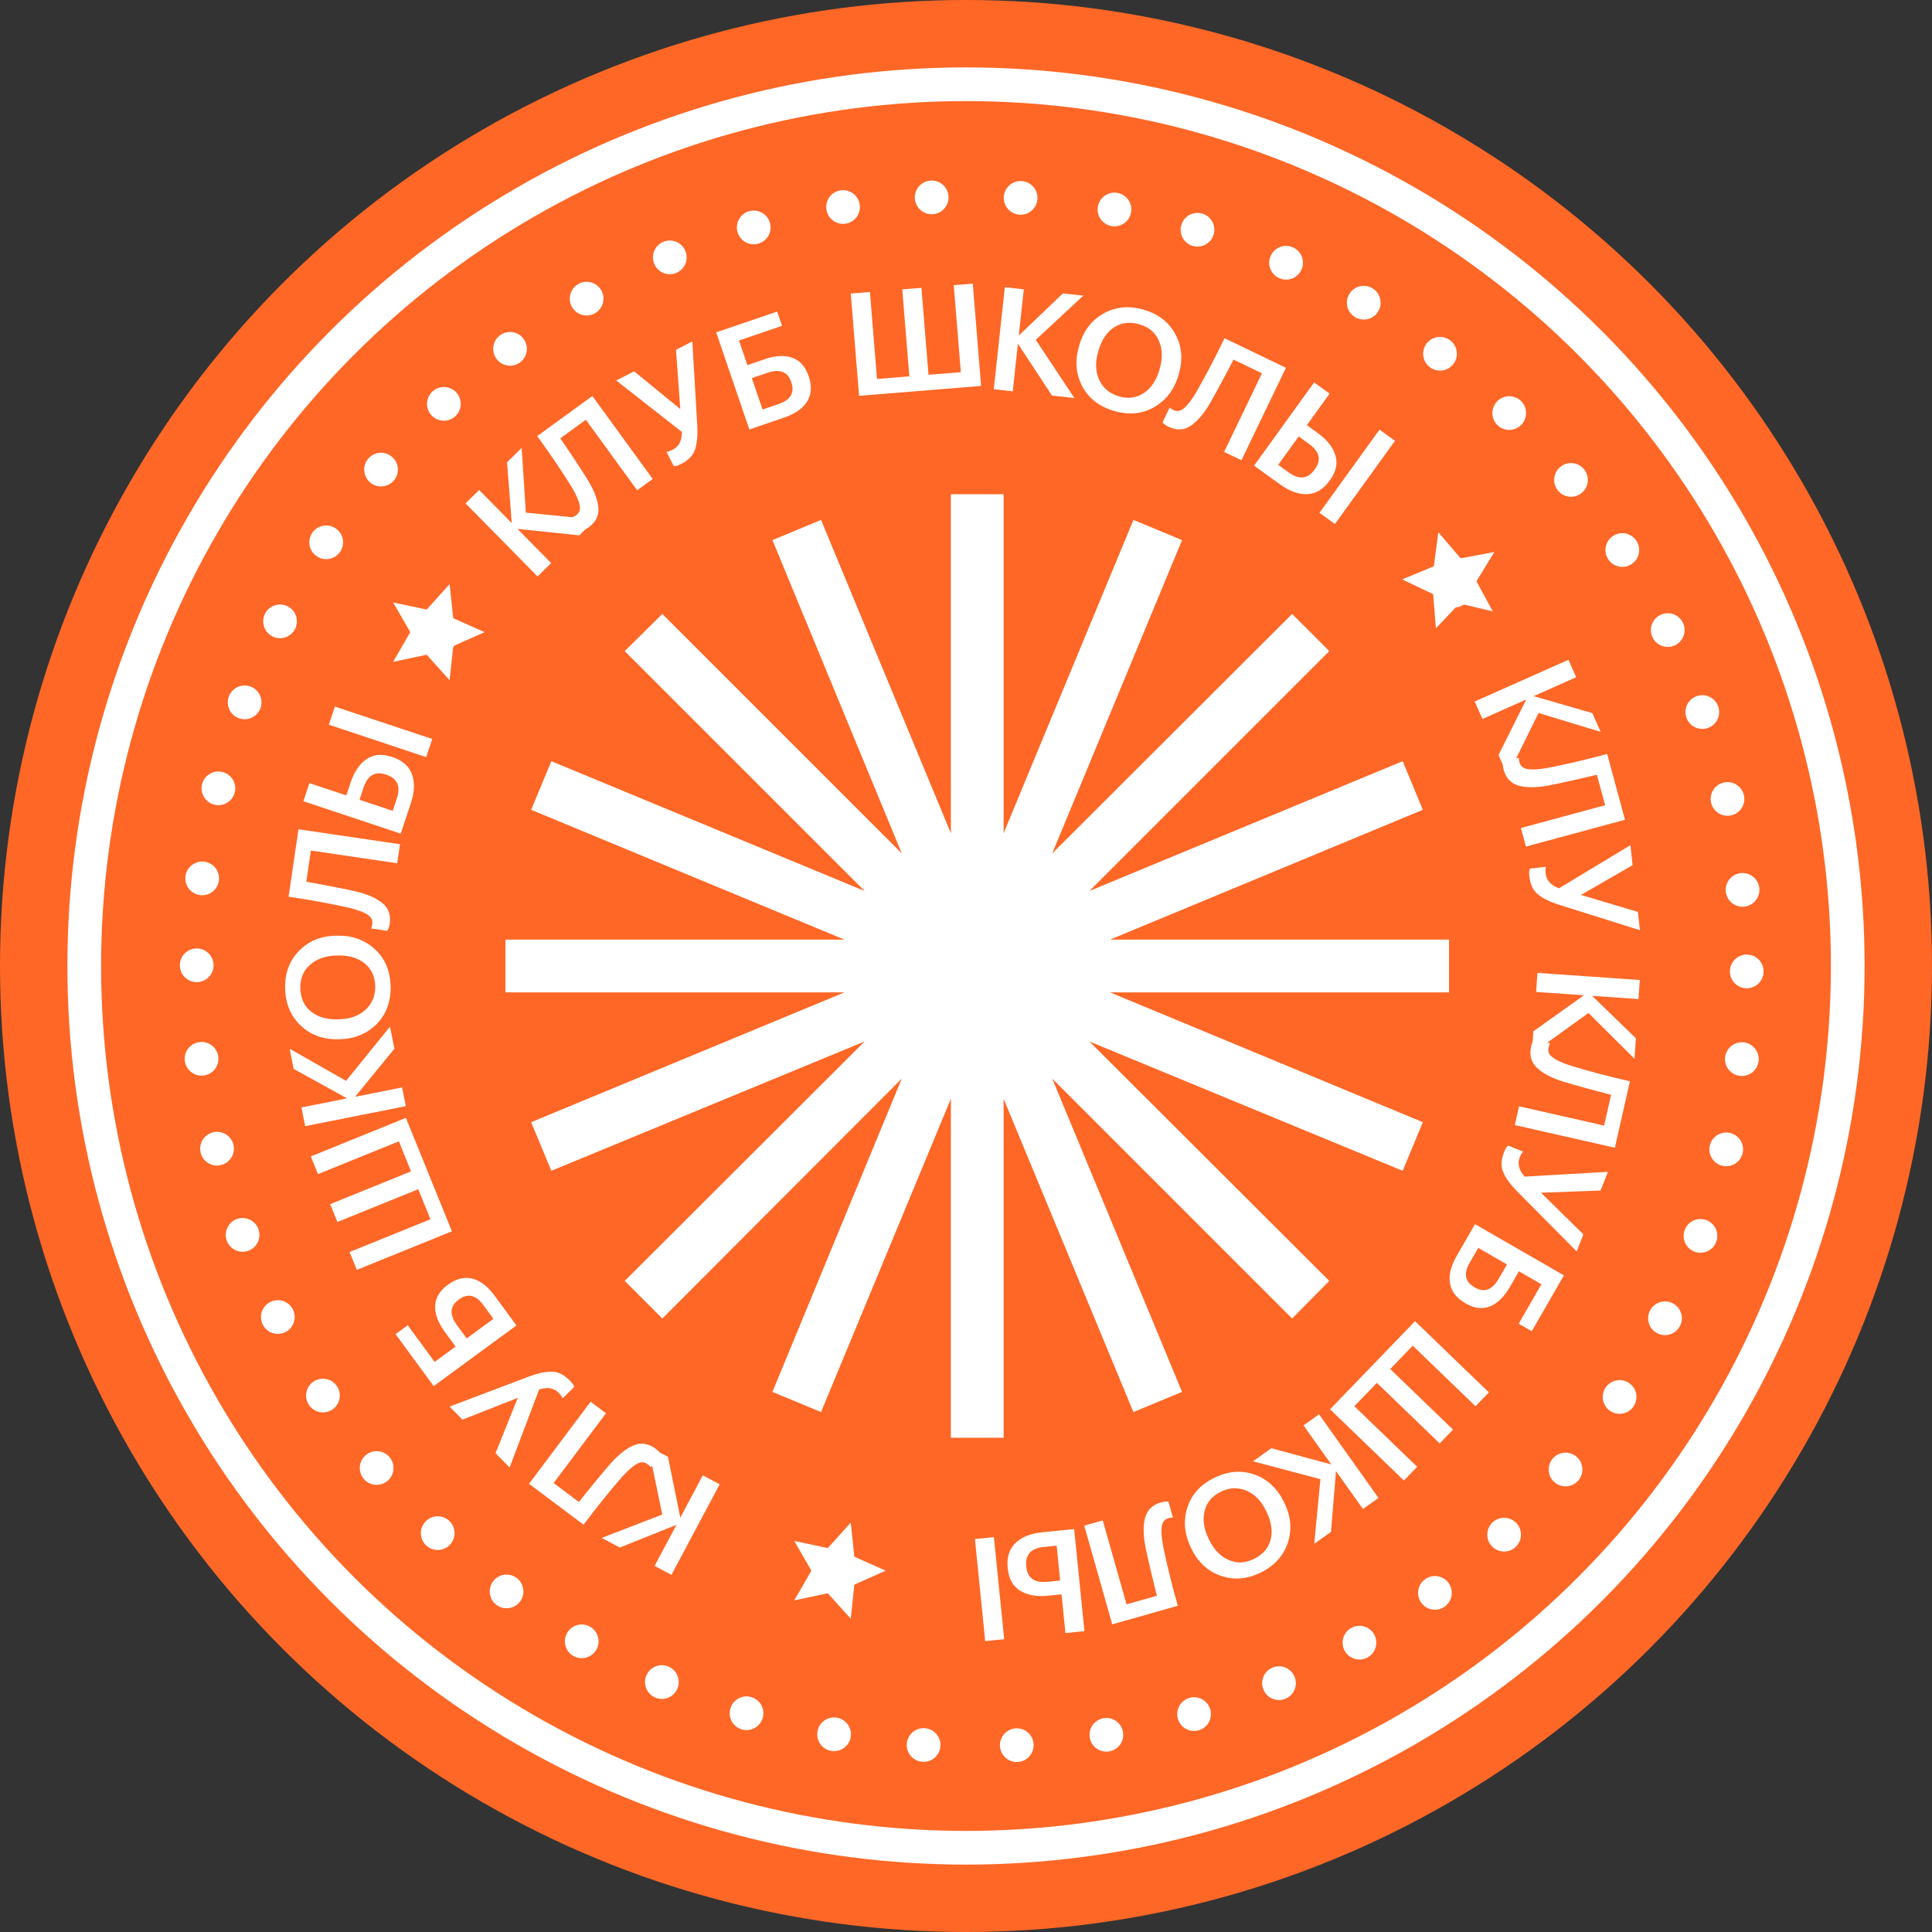 <?xml version="1.0" encoding="UTF-8"?> <svg xmlns="http://www.w3.org/2000/svg" xmlns:xlink="http://www.w3.org/1999/xlink" id="emIhNu3ayXO1" viewBox="0 0 172 172" shape-rendering="geometricPrecision" text-rendering="geometricPrecision"><rect x="0" y="0" width="172" height="172" fill="#333333" stroke="none"/> <style><![CDATA[#emIhNu3ayXO2_tr {animation: emIhNu3ayXO2_tr__tr 15000ms linear infinite normal forwards}@keyframes emIhNu3ayXO2_tr__tr { 0% {transform: translate(86px,86px) rotate(0deg)} 100% {transform: translate(86px,86px) rotate(-360deg)}}]]></style> <g id="emIhNu3ayXO2_tr" transform="translate(86,86) rotate(0)"> <g id="emIhNu3ayXO2" transform="translate(-86,-86)"> <circle id="emIhNu3ayXO3" r="86" transform="matrix(1 0 0 1 86 86)" fill="rgb(255,103,38)" stroke="none" stroke-width="1"></circle> <circle id="emIhNu3ayXO4" r="78.5" transform="matrix(1 0 0 1 86 86)" fill="rgb(255,103,38)" stroke="rgb(255,255,255)" stroke-width="3"></circle> <path id="emIhNu3ayXO5" d="M45,88.348L75.178,88.348L47.287,99.905L49.084,104.233L76.975,92.718L55.617,114.034L58.966,117.383L80.282,96.025L68.767,123.916L73.095,125.713L84.652,97.822L84.652,128L89.348,128L89.348,97.822L100.905,125.713L105.233,123.916L93.677,96.025L115.034,117.383L118.342,114.034L96.984,92.718L124.876,104.233L126.672,99.905L98.822,88.348L129,88.348L129,83.652L98.822,83.652L126.672,72.095L124.876,67.767L96.984,79.323L118.342,57.966L115.034,54.658L93.677,75.975L105.233,48.084L100.905,46.287L89.348,74.178L89.348,44L84.652,44L84.652,74.178L73.095,46.287L68.767,48.084L80.282,75.975L58.966,54.658L55.617,57.966L76.975,79.323L49.084,67.767L47.287,72.095L75.178,83.652L45,83.652L45,88.348Z" fill="rgb(255,255,255)" stroke="none" stroke-width="1"></path> <path id="emIhNu3ayXO6" d="M145.987,87.248L145.869,88.943L141.74,88.656L145.639,92.436L145.512,94.258L141.416,90.183L136.374,93.814L136.513,91.814L141.014,88.605L136.757,88.309L136.875,86.614L145.987,87.248Z" fill="rgb(255,255,255)" stroke="none" stroke-width="1"></path> <path id="emIhNu3ayXO7" d="M139.129,96.282C138.095,95.951,137.323,95.541,136.815,95.05C136.306,94.559,136.139,93.927,136.314,93.155C136.355,92.972,136.411,92.823,136.481,92.708C136.512,92.645,136.545,92.596,136.58,92.56L138,92.882L137.953,92.976C137.91,93.088,137.879,93.186,137.86,93.269C137.785,93.602,137.899,93.885,138.204,94.12C138.515,94.365,139.041,94.611,139.779,94.857C141.379,95.35,143.155,95.818,145.107,96.261L143.766,102.179L134.858,100.16L135.236,98.491L142.811,100.207L143.432,97.466C141.691,97.019,140.257,96.624,139.129,96.282Z" fill="rgb(255,255,255)" stroke="none" stroke-width="1"></path> <path id="emIhNu3ayXO8" d="M133.894,102.587C134.028,102.246,134.156,102.049,134.277,101.996L135.585,102.509C135.463,102.681,135.368,102.854,135.299,103.028C135.075,103.599,135.221,104.173,135.735,104.75L143.148,104.324L142.495,105.989L137.189,106.185L140.964,109.89L140.367,111.412L135.049,106.045C134.442,105.423,134.033,104.855,133.823,104.343C133.609,103.838,133.633,103.252,133.894,102.587Z" fill="rgb(255,255,255)" stroke="none" stroke-width="1"></path> <path id="emIhNu3ayXO9" d="M130.437,116.011C129.67,115.569,129.219,114.985,129.087,114.26C128.961,113.539,129.162,112.721,129.689,111.806L131.315,108.983L139.23,113.542L136.368,118.513L135.205,117.843L137.226,114.334L135.223,113.18L134.419,114.575C133.905,115.468,133.312,116.045,132.64,116.307C131.976,116.573,131.256,116.483,130.481,116.037L130.437,116.011ZM130.844,112.412C130.283,113.386,130.423,114.116,131.264,114.6L131.309,114.626C132.143,115.106,132.851,114.841,133.433,113.83L134.16,112.568L131.603,111.095L130.844,112.412Z" fill="rgb(255,255,255)" stroke="none" stroke-width="1"></path> <path id="emIhNu3ayXO10" d="M132.551,123.961L131.362,125.194L125.771,119.802L123.767,121.88L129.358,127.272L128.17,128.504L122.579,123.113L120.575,125.191L126.166,130.583L124.986,131.806L118.411,125.465L125.976,117.621L132.551,123.961Z" fill="rgb(255,255,255)" stroke="none" stroke-width="1"></path> <path id="emIhNu3ayXO11" d="M122.723,133.358L121.338,134.342L118.94,130.968L118.492,136.381L117.003,137.439L117.554,131.687L111.548,130.094L113.183,128.932L118.518,130.375L116.046,126.897L117.431,125.913L122.723,133.358Z" fill="rgb(255,255,255)" stroke="none" stroke-width="1"></path> <path id="emIhNu3ayXO12" d="M108.702,132.797C107.927,133.17,107.442,133.734,107.248,134.489C107.049,135.256,107.166,136.088,107.598,136.986L107.643,137.078C108.06,137.945,108.63,138.541,109.353,138.864C110.072,139.198,110.826,139.176,111.617,138.795C112.415,138.411,112.915,137.84,113.117,137.081C113.311,136.326,113.192,135.499,112.76,134.601L112.716,134.509C112.287,133.619,111.7,133.018,110.954,132.705C110.212,132.401,109.461,132.432,108.702,132.797ZM108.132,131.554C109.375,130.956,110.571,130.867,111.719,131.289C112.866,131.71,113.73,132.523,114.31,133.727L114.354,133.82C114.938,135.032,115.032,136.22,114.638,137.384C114.235,138.551,113.424,139.428,112.204,140.015C110.984,140.603,109.802,140.69,108.657,140.276C107.509,139.874,106.643,139.067,106.06,137.854L106.015,137.762C105.432,136.55,105.332,135.36,105.715,134.192C106.091,133.028,106.896,132.149,108.132,131.554Z" fill="rgb(255,255,255)" stroke="none" stroke-width="1"></path> <path id="emIhNu3ayXO13" d="M101.978,137.718C101.773,136.652,101.765,135.778,101.952,135.097C102.14,134.415,102.615,133.966,103.377,133.75C103.557,133.699,103.715,133.677,103.849,133.683C103.919,133.681,103.978,133.686,104.026,133.699L104.423,135.1L104.318,135.104C104.199,135.12,104.098,135.139,104.016,135.163C103.688,135.256,103.494,135.492,103.433,135.872C103.367,136.263,103.403,136.841,103.54,137.608C103.872,139.249,104.311,141.032,104.856,142.958L99.018,144.612L96.528,135.823L98.175,135.356L100.292,142.83L102.996,142.064C102.556,140.321,102.216,138.872,101.978,137.718Z" fill="rgb(255,255,255)" stroke="none" stroke-width="1"></path> <path id="emIhNu3ayXO14" d="M96.543,145.216L94.852,145.386L94.506,141.942L93.324,142.061C92.298,142.164,91.466,142.016,90.827,141.618C90.18,141.23,89.81,140.569,89.716,139.637L89.711,139.586C89.617,138.654,89.847,137.916,90.4,137.373C90.954,136.838,91.752,136.518,92.794,136.413L95.629,136.128L96.543,145.216ZM86.794,137.016L88.485,136.846L89.399,145.935L87.709,146.105L86.794,137.016ZM92.926,137.722C91.782,137.837,91.261,138.407,91.365,139.433L91.37,139.484C91.471,140.492,92.094,140.939,93.238,140.824L94.382,140.709L94.07,137.607L92.926,137.722Z" fill="rgb(255,255,255)" stroke="none" stroke-width="1"></path> <path id="emIhNu3ayXO15" d="M75.084,138.067C75.534,138.16,75.882,138.393,76.127,138.765C76.371,139.137,76.447,139.549,76.354,139.999C76.263,140.441,76.031,140.785,75.659,141.03C75.285,141.283,74.872,141.363,74.422,141.27C73.963,141.175,73.617,140.938,73.382,140.559C73.137,140.187,73.06,139.779,73.151,139.337C73.245,138.887,73.473,138.539,73.837,138.292C74.201,138.045,74.617,137.97,75.084,138.067Z" fill="rgb(255,255,255)" stroke="none" stroke-width="1"></path> <path id="emIhNu3ayXO16" d="M59.776,140.206L58.276,139.407L60.221,135.754L55.18,137.773L53.568,136.915L58.959,134.836L57.698,128.751L59.468,129.694L60.564,135.111L62.569,131.345L64.069,132.144L59.776,140.206Z" fill="rgb(255,255,255)" stroke="none" stroke-width="1"></path> <path id="emIhNu3ayXO17" d="M54.374,130.275C55.098,129.466,55.788,128.929,56.444,128.665C57.1,128.401,57.745,128.507,58.378,128.982C58.528,129.094,58.641,129.206,58.718,129.317C58.762,129.371,58.794,129.421,58.813,129.467L57.939,130.632L57.872,130.551C57.787,130.466,57.711,130.397,57.642,130.346C57.37,130.142,57.064,130.131,56.725,130.313C56.374,130.497,55.936,130.876,55.409,131.45C54.306,132.709,53.153,134.139,51.952,135.74L47.098,132.099L52.578,124.792L53.948,125.819L49.287,132.033L51.536,133.719C52.655,132.312,53.601,131.164,54.374,130.275Z" fill="rgb(255,255,255)" stroke="none" stroke-width="1"></path> <path id="emIhNu3ayXO18" d="M50.721,122.898C50.978,123.159,51.106,123.356,51.105,123.488L50.105,124.475C49.997,124.293,49.878,124.136,49.746,124.002C49.316,123.566,48.733,123.465,47.996,123.701L45.371,130.646L44.116,129.373L46.094,124.446L41.174,126.388L40.026,125.224L47.092,122.547C47.907,122.245,48.592,122.103,49.146,122.119C49.694,122.129,50.219,122.389,50.721,122.898Z" fill="rgb(255,255,255)" stroke="none" stroke-width="1"></path> <path id="emIhNu3ayXO19" d="M39.902,114.36C40.616,113.836,41.332,113.66,42.049,113.831C42.759,114.008,43.426,114.522,44.05,115.374L45.977,118.001L38.609,123.401L35.218,118.775L36.3,117.982L38.694,121.248L40.559,119.881L39.608,118.583C38.998,117.752,38.71,116.976,38.741,116.256C38.766,115.541,39.139,114.919,39.861,114.39L39.902,114.36ZM43.03,116.185C42.365,115.279,41.641,115.112,40.858,115.686L40.817,115.716C40.041,116.285,39.998,117.04,40.687,117.982L41.548,119.156L43.928,117.411L43.03,116.185Z" fill="rgb(255,255,255)" stroke="none" stroke-width="1"></path> <path id="emIhNu3ayXO20" d="M31.766,113.051L31.122,111.465L38.321,108.546L37.236,105.871L30.038,108.789L29.394,107.203L36.593,104.284L35.508,101.609L28.309,104.527L27.671,102.952L36.136,99.52L40.231,109.619L31.766,113.051Z" fill="rgb(255,255,255)" stroke="none" stroke-width="1"></path> <path id="emIhNu3ayXO21" d="M27.169,100.258L26.838,98.591L30.898,97.785L26.143,95.16L25.787,93.368L30.809,96.226L34.721,91.398L35.112,93.365L31.612,97.643L35.797,96.811L36.128,98.478L27.169,100.258Z" fill="rgb(255,255,255)" stroke="none" stroke-width="1"></path> <path id="emIhNu3ayXO22" d="M33.403,87.769C33.376,86.91,33.057,86.238,32.446,85.754C31.826,85.262,31.018,85.031,30.022,85.062L29.919,85.065C28.957,85.095,28.182,85.374,27.594,85.904C26.996,86.425,26.711,87.124,26.738,88.001C26.765,88.886,27.085,89.575,27.697,90.067C28.308,90.551,29.112,90.778,30.108,90.747L30.21,90.744C31.197,90.713,31.985,90.421,32.573,89.866C33.152,89.311,33.429,88.612,33.403,87.769ZM34.77,87.753C34.813,89.132,34.409,90.26,33.558,91.139C32.708,92.017,31.614,92.477,30.277,92.518L30.175,92.522C28.83,92.563,27.706,92.167,26.803,91.335C25.899,90.493,25.426,89.396,25.385,88.043C25.343,86.689,25.743,85.573,26.585,84.695C27.418,83.809,28.507,83.345,29.852,83.303L29.954,83.3C31.299,83.259,32.428,83.65,33.339,84.474C34.251,85.289,34.728,86.382,34.77,87.753Z" fill="rgb(255,255,255)" stroke="none" stroke-width="1"></path> <path id="emIhNu3ayXO23" d="M31.648,79.353C32.704,79.604,33.505,79.954,34.05,80.405C34.595,80.855,34.809,81.472,34.694,82.256C34.666,82.441,34.622,82.594,34.562,82.714C34.535,82.779,34.506,82.831,34.474,82.869L33.033,82.657L33.074,82.559C33.108,82.444,33.131,82.344,33.144,82.26C33.193,81.923,33.057,81.649,32.735,81.438C32.406,81.217,31.864,81.012,31.108,80.823C29.476,80.454,27.669,80.123,25.689,79.831L26.574,73.828L35.611,75.159L35.361,76.853L27.677,75.72L27.267,78.501C29.037,78.814,30.498,79.098,31.648,79.353Z" fill="rgb(255,255,255)" stroke="none" stroke-width="1"></path> <path id="emIhNu3ayXO24" d="M27.008,71.331L27.544,69.718L30.829,70.812L31.205,69.685C31.53,68.707,32.005,68.008,32.63,67.587C33.249,67.156,34.003,67.089,34.892,67.385L34.941,67.401C35.83,67.697,36.409,68.208,36.678,68.935C36.94,69.659,36.905,70.519,36.574,71.513L35.675,74.216L27.008,71.331ZM38.479,65.791L37.942,67.403L29.276,64.518L29.812,62.906L38.479,65.791ZM35.326,71.097C35.689,70.006,35.382,69.298,34.404,68.972L34.355,68.956C33.394,68.636,32.731,69.022,32.368,70.112L32.005,71.203L34.963,72.188L35.326,71.097Z" fill="rgb(255,255,255)" stroke="none" stroke-width="1"></path> <path id="emIhNu3ayXO25" d="M40.379,57.585C40.132,57.973,39.791,58.215,39.356,58.312C38.921,58.409,38.51,58.334,38.122,58.087C37.741,57.844,37.502,57.506,37.406,57.071C37.302,56.631,37.373,56.217,37.62,55.829C37.871,55.434,38.216,55.194,38.654,55.109C39.089,55.012,39.497,55.085,39.877,55.328C40.266,55.574,40.51,55.912,40.611,56.34C40.713,56.767,40.635,57.183,40.379,57.585Z" fill="rgb(255,255,255)" stroke="none" stroke-width="1"></path> <path id="emIhNu3ayXO26" d="M41.447,44.814L42.657,43.622L45.562,46.57L45.141,41.155L46.442,39.873L46.816,45.639L52.999,46.253L51.571,47.661L46.073,47.088L49.069,50.127L47.858,51.32L41.447,44.814Z" fill="rgb(255,255,255)" stroke="none" stroke-width="1"></path> <path id="emIhNu3ayXO27" d="M52.34,42.747C52.901,43.677,53.211,44.494,53.27,45.199C53.33,45.903,53.039,46.488,52.399,46.954C52.247,47.064,52.107,47.14,51.979,47.181C51.914,47.207,51.856,47.222,51.807,47.227L50.95,46.049L51.048,46.009C51.154,45.953,51.242,45.9,51.311,45.85C51.586,45.649,51.687,45.36,51.612,44.983C51.54,44.593,51.306,44.063,50.912,43.391C50.034,41.966,49.006,40.444,47.828,38.825L52.736,35.256L58.109,42.642L56.724,43.649L52.155,37.368L49.883,39.021C50.898,40.505,51.717,41.747,52.34,42.747Z" fill="rgb(255,255,255)" stroke="none" stroke-width="1"></path> <path id="emIhNu3ayXO28" d="M60.658,41.297C60.332,41.465,60.106,41.528,59.98,41.488L59.338,40.238C59.543,40.19,59.729,40.123,59.895,40.037C60.441,39.757,60.711,39.23,60.707,38.457L54.863,33.876L56.454,33.058L60.565,36.419L60.182,31.144L61.636,30.396L62.078,37.94C62.122,38.807,62.053,39.503,61.872,40.027C61.699,40.547,61.294,40.971,60.658,41.297Z" fill="rgb(255,255,255)" stroke="none" stroke-width="1"></path> <path id="emIhNu3ayXO29" d="M72.003,33.527C72.289,34.365,72.243,35.1,71.865,35.733C71.485,36.358,70.795,36.841,69.795,37.182L66.712,38.235L63.762,29.59L69.19,27.737L69.624,29.007L65.791,30.315L66.538,32.503L68.061,31.983C69.037,31.65,69.863,31.607,70.541,31.852C71.216,32.09,71.698,32.632,71.987,33.478L72.003,33.527ZM69.326,35.966C70.39,35.602,70.765,34.962,70.451,34.043L70.435,33.994C70.124,33.084,69.417,32.816,68.312,33.193L66.934,33.664L67.887,36.457L69.326,35.966Z" fill="rgb(255,255,255)" stroke="none" stroke-width="1"></path> <path id="emIhNu3ayXO30" d="M75.742,26.135L77.448,25.996L78.077,33.738L80.955,33.505L80.326,25.763L82.032,25.624L82.661,33.366L85.539,33.133L84.91,25.39L86.604,25.253L87.343,34.358L76.481,35.239L75.742,26.135Z" fill="rgb(255,255,255)" stroke="none" stroke-width="1"></path> <path id="emIhNu3ayXO31" d="M89.456,25.574L91.145,25.757L90.699,29.872L94.626,26.122L96.443,26.319L92.212,30.255L95.648,35.433L93.654,35.217L90.621,30.596L90.161,34.839L88.472,34.655L89.456,25.574Z" fill="rgb(255,255,255)" stroke="none" stroke-width="1"></path> <path id="emIhNu3ayXO32" d="M99.628,35.29C100.455,35.525,101.192,35.423,101.838,34.987C102.495,34.544,102.959,33.844,103.23,32.885L103.258,32.787C103.52,31.861,103.488,31.037,103.161,30.316C102.845,29.589,102.264,29.106,101.42,28.867C100.568,28.626,99.815,28.722,99.161,29.156C98.515,29.593,98.056,30.291,97.785,31.25L97.757,31.348C97.487,32.298,97.529,33.138,97.88,33.866C98.234,34.586,98.816,35.06,99.628,35.29ZM99.231,36.599C97.903,36.222,96.949,35.496,96.369,34.42C95.788,33.344,95.68,32.163,96.045,30.876L96.073,30.778C96.439,29.483,97.156,28.531,98.223,27.921C99.298,27.314,100.487,27.195,101.789,27.564C103.092,27.933,104.035,28.652,104.618,29.72C105.211,30.782,105.324,31.96,104.958,33.255L104.93,33.353C104.563,34.648,103.849,35.605,102.788,36.225C101.736,36.848,100.55,36.972,99.231,36.599Z" fill="rgb(255,255,255)" stroke="none" stroke-width="1"></path> <path id="emIhNu3ayXO33" d="M107.697,35.944C107.144,36.878,106.571,37.538,105.979,37.924C105.387,38.31,104.734,38.331,104.02,37.988C103.851,37.906,103.718,37.819,103.622,37.725C103.568,37.68,103.527,37.637,103.5,37.596L104.131,36.283L104.212,36.35C104.312,36.418,104.401,36.47,104.477,36.507C104.784,36.654,105.087,36.606,105.384,36.361C105.692,36.113,106.049,35.656,106.454,34.991C107.294,33.542,108.147,31.916,109.015,30.113L114.483,32.744L110.522,40.975L108.979,40.233L112.348,33.234L109.815,32.015C108.99,33.612,108.284,34.922,107.697,35.944Z" fill="rgb(255,255,255)" stroke="none" stroke-width="1"></path> <path id="emIhNu3ayXO34" d="M116.992,34.048L118.37,35.043L116.344,37.85L117.307,38.545C118.142,39.148,118.667,39.811,118.882,40.533C119.108,41.253,118.947,41.993,118.398,42.752L118.368,42.794C117.82,43.553,117.159,43.953,116.384,43.993C115.615,44.025,114.805,43.735,113.956,43.122L111.646,41.455L116.992,34.048ZM118.845,46.651L117.467,45.657L122.814,38.251L124.191,39.245L118.845,46.651ZM114.726,42.055C115.658,42.728,116.426,42.647,117.029,41.811L117.059,41.77C117.652,40.948,117.483,40.201,116.55,39.528L115.618,38.855L113.794,41.382L114.726,42.055Z" fill="rgb(255,255,255)" stroke="none" stroke-width="1"></path> <path id="emIhNu3ayXO35" d="M128.154,53.412C127.878,53.044,127.771,52.639,127.834,52.198C127.897,51.757,128.113,51.398,128.481,51.122C128.842,50.851,129.243,50.748,129.684,50.81C130.132,50.868,130.494,51.081,130.77,51.449C131.051,51.824,131.154,52.231,131.079,52.671C131.016,53.112,130.804,53.468,130.443,53.739C130.075,54.015,129.673,54.124,129.237,54.068C128.801,54.012,128.44,53.793,128.154,53.412Z" fill="rgb(255,255,255)" stroke="none" stroke-width="1"></path> <path id="emIhNu3ayXO36" d="M133.036,49.146L131.444,51.751L132.902,54.433L129.933,53.724L127.833,55.939L127.589,52.897L124.834,51.584L127.652,50.412L128.049,47.385L130.035,49.704L133.036,49.146Z" fill="rgb(255,255,255)" stroke="none" stroke-width="1"></path> <path id="emIhNu3ayXO37" d="M78.848,139.832L76.06,141.074L75.739,144.11L73.696,141.843L70.71,142.476L72.235,139.832L70.71,137.187L73.696,137.821L75.739,135.553L76.06,138.589L78.848,139.832Z" fill="rgb(255,255,255)" stroke="none" stroke-width="1"></path> <path id="emIhNu3ayXO38" d="M43.137,56.279L40.349,57.521L40.028,60.557L37.985,58.289L34.999,58.923L36.524,56.279L34.999,53.634L37.985,54.268L40.028,52L40.349,55.036L43.137,56.279Z" fill="rgb(255,255,255)" stroke="none" stroke-width="1"></path> <path id="emIhNu3ayXO39" d="M139.633,58.74L140.324,60.292L136.542,61.976L141.759,63.485L142.502,65.154L136.973,63.476L134.223,69.049L133.408,67.216L135.877,62.272L131.979,64.007L131.288,62.455L139.633,58.74Z" fill="rgb(255,255,255)" stroke="none" stroke-width="1"></path> <path id="emIhNu3ayXO40" d="M137.808,69.941C136.74,70.134,135.866,70.132,135.186,69.937C134.507,69.742,134.063,69.262,133.856,68.497C133.807,68.316,133.787,68.159,133.794,68.024C133.793,67.954,133.799,67.895,133.813,67.847L135.218,67.466L135.22,67.572C135.235,67.691,135.254,67.792,135.276,67.874C135.365,68.203,135.599,68.4,135.979,68.465C136.368,68.536,136.947,68.507,137.715,68.378C139.36,68.065,141.148,67.646,143.08,67.123L144.667,72.98L135.851,75.369L135.403,73.717L142.9,71.685L142.165,68.972C140.417,69.393,138.965,69.716,137.808,69.941Z" fill="rgb(255,255,255)" stroke="none" stroke-width="1"></path> <path id="emIhNu3ayXO41" d="M136.153,78.029C136.113,77.665,136.134,77.431,136.216,77.328L137.613,77.171C137.585,77.38,137.581,77.577,137.602,77.763C137.67,78.373,138.067,78.813,138.791,79.083L145.148,75.245L145.348,77.022L140.748,79.673L145.815,81.187L145.998,82.812L138.789,80.548C137.962,80.281,137.336,79.97,136.91,79.615C136.485,79.269,136.233,78.74,136.153,78.029Z" fill="rgb(255,255,255)" stroke="none" stroke-width="1"></path> <circle id="emIhNu3ayXO42" r="1.5" transform="matrix(0 1 -1 0 155.508 86.483)" fill="rgb(255,255,255)" stroke="none" stroke-width="1"></circle> <circle id="emIhNu3ayXO43" r="1.5" transform="matrix(-0.112 0.994 -0.994 -0.112 155.072 94.291)" fill="rgb(255,255,255)" stroke="none" stroke-width="1"></circle> <circle id="emIhNu3ayXO44" r="1.5" transform="matrix(-0.228 0.974 -0.974 -0.228 153.681 102.326)" fill="rgb(255,255,255)" stroke="none" stroke-width="1"></circle> <circle id="emIhNu3ayXO45" r="1.5" transform="matrix(-0.341 0.94 -0.94 -0.341 151.387 110.028)" fill="rgb(255,255,255)" stroke="none" stroke-width="1"></circle> <circle id="emIhNu3ayXO46" r="1.5" transform="matrix(-0.447 0.895 -0.895 -0.447 148.23 117.361)" fill="rgb(255,255,255)" stroke="none" stroke-width="1"></circle> <circle id="emIhNu3ayXO47" r="1.5" transform="matrix(-0.549 0.836 -0.836 -0.549 144.188 124.367)" fill="rgb(255,255,255)" stroke="none" stroke-width="1"></circle> <circle id="emIhNu3ayXO48" r="1.5" transform="matrix(-0.643 0.766 -0.766 -0.643 139.375 130.826)" fill="rgb(255,255,255)" stroke="none" stroke-width="1"></circle> <circle id="emIhNu3ayXO49" r="1.5" transform="matrix(-0.725 0.689 -0.689 -0.725 133.907 136.626)" fill="rgb(255,255,255)" stroke="none" stroke-width="1"></circle> <circle id="emIhNu3ayXO50" r="1.5" transform="matrix(-0.8 0.6 -0.6 -0.8 127.748 141.81)" fill="rgb(255,255,255)" stroke="none" stroke-width="1"></circle> <circle id="emIhNu3ayXO51" r="1.5" transform="matrix(-0.865 0.502 -0.502 -0.865 121.028 146.241)" fill="rgb(255,255,255)" stroke="none" stroke-width="1"></circle> <circle id="emIhNu3ayXO52" r="1.5" transform="matrix(-0.917 0.4 -0.4 -0.917 113.865 149.848)" fill="rgb(255,255,255)" stroke="none" stroke-width="1"></circle> <circle id="emIhNu3ayXO53" r="1.5" transform="matrix(-0.958 0.287 -0.287 -0.958 106.304 152.601)" fill="rgb(255,255,255)" stroke="none" stroke-width="1"></circle> <circle id="emIhNu3ayXO54" r="1.5" transform="matrix(-0.984 0.176 -0.176 -0.984 98.498 154.445)" fill="rgb(255,255,255)" stroke="none" stroke-width="1"></circle> <circle id="emIhNu3ayXO55" r="1.5" transform="matrix(-0.998 0.058 -0.058 -0.998 90.521 155.368)" fill="rgb(255,255,255)" stroke="none" stroke-width="1"></circle> <circle id="emIhNu3ayXO56" r="1.5" transform="matrix(-0.998 -0.058 0.058 -0.998 82.226 155.352)" fill="rgb(255,255,255)" stroke="none" stroke-width="1"></circle> <circle id="emIhNu3ayXO57" r="1.5" transform="matrix(-0.984 -0.176 0.176 -0.984 74.256 154.398)" fill="rgb(255,255,255)" stroke="none" stroke-width="1"></circle> <circle id="emIhNu3ayXO58" r="1.5" transform="matrix(-0.958 -0.287 0.287 -0.958 66.463 152.526)" fill="rgb(255,255,255)" stroke="none" stroke-width="1"></circle> <circle id="emIhNu3ayXO59" r="1.5" transform="matrix(-0.917 -0.4 0.4 -0.917 58.924 149.749)" fill="rgb(255,255,255)" stroke="none" stroke-width="1"></circle> <circle id="emIhNu3ayXO60" r="1.5" transform="matrix(-0.865 -0.502 0.502 -0.865 51.788 146.123)" fill="rgb(255,255,255)" stroke="none" stroke-width="1"></circle> <circle id="emIhNu3ayXO61" r="1.5" transform="matrix(-0.8 -0.6 0.6 -0.8 45.098 141.68)" fill="rgb(255,255,255)" stroke="none" stroke-width="1"></circle> <circle id="emIhNu3ayXO62" r="1.5" transform="matrix(-0.725 -0.689 0.689 -0.725 38.966 136.491)" fill="rgb(255,255,255)" stroke="none" stroke-width="1"></circle> <circle id="emIhNu3ayXO63" r="1.5" transform="matrix(-0.643 -0.766 0.766 -0.643 33.532 130.692)" fill="rgb(255,255,255)" stroke="none" stroke-width="1"></circle> <circle id="emIhNu3ayXO64" r="1.5" transform="matrix(-0.549 -0.836 0.836 -0.549 28.75 124.242)" fill="rgb(255,255,255)" stroke="none" stroke-width="1"></circle> <circle id="emIhNu3ayXO65" r="1.5" transform="matrix(-0.447 -0.895 0.895 -0.447 24.734 117.252)" fill="rgb(255,255,255)" stroke="none" stroke-width="1"></circle> <circle id="emIhNu3ayXO66" r="1.5" transform="matrix(-0.341 -0.94 0.94 -0.341 21.598 109.94)" fill="rgb(255,255,255)" stroke="none" stroke-width="1"></circle> <circle id="emIhNu3ayXO67" r="1.5" transform="matrix(-0.228 -0.974 0.974 -0.228 19.321 102.265)" fill="rgb(255,255,255)" stroke="none" stroke-width="1"></circle> <circle id="emIhNu3ayXO68" r="1.5" transform="matrix(-0.112 -0.994 0.994 -0.112 17.944 94.261)" fill="rgb(255,255,255)" stroke="none" stroke-width="1"></circle> <circle id="emIhNu3ayXO69" r="1.5" transform="matrix(0.008 -1 1 0.008 17.512 85.938)" fill="rgb(255,255,255)" stroke="none" stroke-width="1"></circle> <circle id="emIhNu3ayXO70" r="1.5" transform="matrix(0.119 -0.993 0.993 0.119 18 78.201)" fill="rgb(255,255,255)" stroke="none" stroke-width="1"></circle> <circle id="emIhNu3ayXO71" r="1.5" transform="matrix(0.236 -0.972 0.972 0.236 19.444 70.182)" fill="rgb(255,255,255)" stroke="none" stroke-width="1"></circle> <circle id="emIhNu3ayXO72" r="1.5" transform="matrix(0.348 -0.938 0.938 0.348 21.78 62.529)" fill="rgb(255,255,255)" stroke="none" stroke-width="1"></circle> <circle id="emIhNu3ayXO73" r="1.5" transform="matrix(0.454 -0.891 0.891 0.454 24.931 55.318)" fill="rgb(255,255,255)" stroke="none" stroke-width="1"></circle> <circle id="emIhNu3ayXO74" r="1.5" transform="matrix(0.555 -0.832 0.832 0.555 29.041 48.28)" fill="rgb(255,255,255)" stroke="none" stroke-width="1"></circle> <circle id="emIhNu3ayXO75" r="1.5" transform="matrix(0.648 -0.761 0.761 0.648 33.923 41.807)" fill="rgb(255,255,255)" stroke="none" stroke-width="1"></circle> <circle id="emIhNu3ayXO76" r="1.5" transform="matrix(0.732 -0.681 0.681 0.732 39.518 35.956)" fill="rgb(255,255,255)" stroke="none" stroke-width="1"></circle> <circle id="emIhNu3ayXO77" r="1.5" transform="matrix(0.804 -0.594 0.594 0.804 45.406 31.056)" fill="rgb(255,255,255)" stroke="none" stroke-width="1"></circle> <circle id="emIhNu3ayXO78" r="1.5" transform="matrix(0.868 -0.496 0.496 0.868 52.226 26.588)" fill="rgb(255,255,255)" stroke="none" stroke-width="1"></circle> <circle id="emIhNu3ayXO79" r="1.5" transform="matrix(0.921 -0.39 0.39 0.921 59.63 22.914)" fill="rgb(255,255,255)" stroke="none" stroke-width="1"></circle> <circle id="emIhNu3ayXO80" r="1.5" transform="matrix(0.96 -0.28 0.28 0.96 67.102 20.249)" fill="rgb(255,255,255)" stroke="none" stroke-width="1"></circle> <circle id="emIhNu3ayXO81" r="1.5" transform="matrix(0.986 -0.165 0.165 0.986 75.055 18.43)" fill="rgb(255,255,255)" stroke="none" stroke-width="1"></circle> <circle id="emIhNu3ayXO82" r="1.5" transform="matrix(0.999 -0.05 0.05 0.999 82.944 17.573)" fill="rgb(255,255,255)" stroke="none" stroke-width="1"></circle> <circle id="emIhNu3ayXO83" r="1.5" transform="matrix(0.998 0.066 -0.066 0.998 90.863 17.617)" fill="rgb(255,255,255)" stroke="none" stroke-width="1"></circle> <circle id="emIhNu3ayXO84" r="1.5" transform="matrix(0.983 0.184 -0.184 0.983 99.219 18.65)" fill="rgb(255,255,255)" stroke="none" stroke-width="1"></circle> <circle id="emIhNu3ayXO85" r="1.5" transform="matrix(0.956 0.294 -0.294 0.956 106.609 20.456)" fill="rgb(255,255,255)" stroke="none" stroke-width="1"></circle> <circle id="emIhNu3ayXO86" r="1.5" transform="matrix(0.914 0.407 -0.407 0.914 114.495 23.393)" fill="rgb(255,255,255)" stroke="none" stroke-width="1"></circle> <circle id="emIhNu3ayXO87" r="1.5" transform="matrix(0.861 0.509 -0.509 0.861 121.411 26.948)" fill="rgb(255,255,255)" stroke="none" stroke-width="1"></circle> <circle id="emIhNu3ayXO88" r="1.5" transform="matrix(0.796 0.606 -0.606 0.796 128.199 31.495)" fill="rgb(255,255,255)" stroke="none" stroke-width="1"></circle> <circle id="emIhNu3ayXO89" r="1.5" transform="matrix(0.72 0.694 -0.694 0.72 134.363 36.773)" fill="rgb(255,255,255)" stroke="none" stroke-width="1"></circle> <circle id="emIhNu3ayXO90" r="1.5" transform="matrix(0.634 0.773 -0.773 0.634 139.862 42.726)" fill="rgb(255,255,255)" stroke="none" stroke-width="1"></circle> <circle id="emIhNu3ayXO91" r="1.5" transform="matrix(0.543 0.84 -0.84 0.543 144.43 48.968)" fill="rgb(255,255,255)" stroke="none" stroke-width="1"></circle> <circle id="emIhNu3ayXO92" r="1.5" transform="matrix(0.44 0.898 -0.898 0.44 148.474 56.094)" fill="rgb(255,255,255)" stroke="none" stroke-width="1"></circle> <circle id="emIhNu3ayXO93" r="1.5" transform="matrix(0.334 0.943 -0.943 0.334 151.551 63.391)" fill="rgb(255,255,255)" stroke="none" stroke-width="1"></circle> <circle id="emIhNu3ayXO94" r="1.5" transform="matrix(0.221 0.975 -0.975 0.221 153.794 71.128)" fill="rgb(255,255,255)" stroke="none" stroke-width="1"></circle> <circle id="emIhNu3ayXO95" r="1.5" transform="matrix(0.104 0.995 -0.995 0.104 155.133 79.224)" fill="rgb(255,255,255)" stroke="none" stroke-width="1"></circle> </g> </g> </svg> 